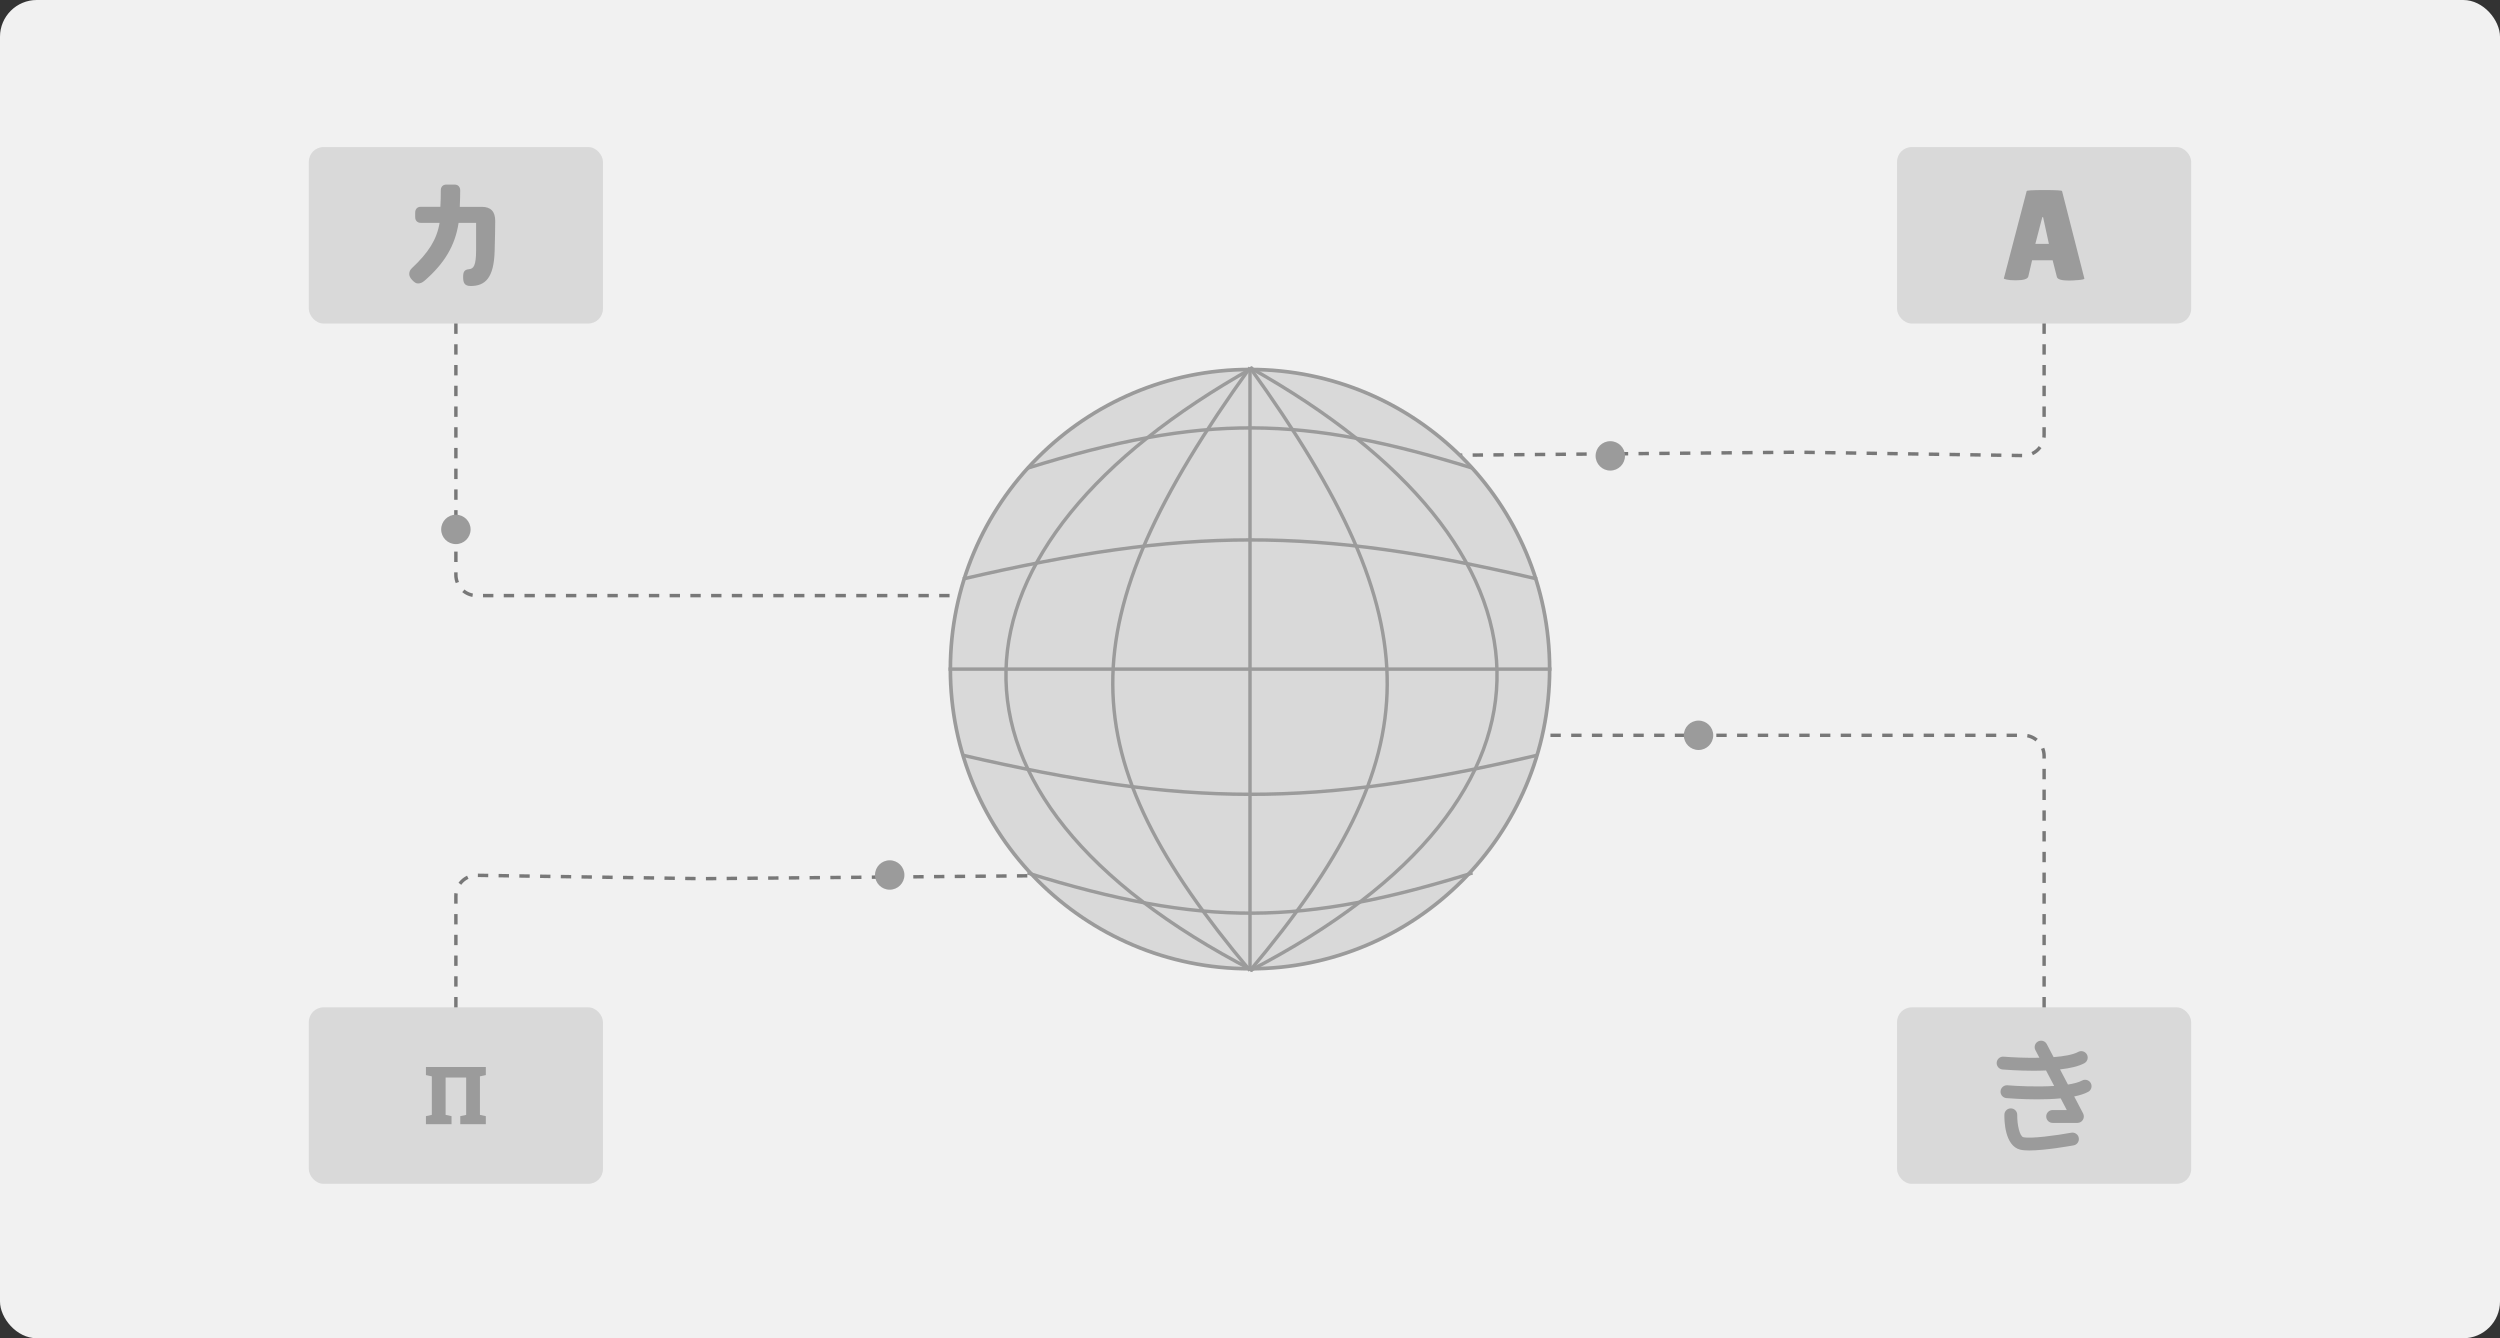 <svg width="340" height="182" viewBox="0 0 340 182" fill="none" xmlns="http://www.w3.org/2000/svg">
<rect x="0" y="0" width="340" height="182" fill="#333333" stroke="none"/>
<rect width="340" height="182" rx="5" fill="#F1F1F1"/>
<rect x="42" y="137" width="40" height="24" rx="2" fill="#D9D9D9"/>
<rect x="42" y="20" width="40" height="24" rx="2" fill="#D9D9D9"/>
<rect x="258" y="137" width="40" height="24" rx="2" fill="#D9D9D9"/>
<rect x="258" y="20" width="40" height="24" rx="2" fill="#D9D9D9"/>
<path d="M62 44V78.186C62 79.74 63.26 81 64.814 81H131" stroke="black" stroke-opacity="0.5" stroke-width="0.469" stroke-dasharray="1.41 1.41"/>
<circle cx="2" cy="2" r="2" transform="matrix(1 0 0 -1 60 74)" fill="#9B9B9B"/>
<path d="M62 137V121.857C62 120.286 63.286 119.019 64.856 119.043L95.5 119.5L149.21 119.025C150.755 119.011 152 117.755 152 116.21V100" stroke="black" stroke-opacity="0.5" stroke-width="0.469" stroke-dasharray="1.41 1.41"/>
<path d="M278 44V59.143C278 60.714 276.714 61.981 275.143 61.957L244.5 61.5L190.79 61.975C189.245 61.989 188 63.245 188 64.79V81" stroke="black" stroke-opacity="0.5" stroke-width="0.469" stroke-dasharray="1.41 1.41"/>
<path d="M278 137V102.815C278 101.26 276.74 100 275.185 100H209" stroke="black" stroke-opacity="0.5" stroke-width="0.469" stroke-dasharray="1.41 1.41"/>
<circle cx="121" cy="119" r="2" fill="#9B9B9B"/>
<circle cx="219" cy="62" r="2" transform="rotate(180 219 62)" fill="#9B9B9B"/>
<circle cx="2" cy="2" r="2" transform="matrix(-1 0 0 1 233 98)" fill="#9B9B9B"/>
<circle cx="170" cy="91" r="40.75" fill="#D9D9D9" stroke="#9B9B9B" stroke-width="0.5"/>
<path d="M170 50V132" stroke="#9B9B9B" stroke-width="0.469"/>
<path d="M129 91L211 91" stroke="#9B9B9B" stroke-width="0.469"/>
<path d="M139.738 63.667C163.713 56.225 177.209 56.52 200.262 63.667" stroke="#9B9B9B" stroke-width="0.469"/>
<path d="M139.738 118.719C163.713 126.161 177.209 125.866 200.262 118.719" stroke="#9B9B9B" stroke-width="0.469"/>
<path d="M130.953 102.714C161.257 109.746 178.7 109.848 209.048 102.714" stroke="#9B9B9B" stroke-width="0.469"/>
<path d="M130.953 78.741C161.257 71.709 178.7 71.607 209.048 78.741" stroke="#9B9B9B" stroke-width="0.469"/>
<path d="M170 50C195.146 84.914 194.62 102.703 170 132" stroke="#9B9B9B" stroke-width="0.469"/>
<path d="M170 50C213.442 74.352 216.134 108.111 170 132" stroke="#9B9B9B" stroke-width="0.469"/>
<path d="M170.408 50C126.966 74.352 124.274 108.111 170.408 132" stroke="#9B9B9B" stroke-width="0.469"/>
<path d="M170 50C144.854 84.914 145.38 102.703 170 132" stroke="#9B9B9B" stroke-width="0.469"/>
<path d="M60.678 25.106H61.852C62.292 25.106 62.588 25.419 62.588 25.891C62.588 26.675 62.559 27.425 62.529 28.131H65.526C66.76 28.131 67.349 28.775 67.349 30.044C67.349 31.453 67.319 32.035 67.275 34.041C67.188 37.831 65.983 38.897 64 38.897C63.118 38.897 62.986 38.381 62.986 37.66C62.986 36.953 63.162 36.672 63.78 36.61C64.398 36.547 64.75 36.188 64.75 33.978V30.31H62.368C61.899 33.428 60.414 35.856 57.757 38.16C57.405 38.472 57.124 38.55 56.846 38.55C56.567 38.55 56.348 38.394 56.052 38.081C55.788 37.797 55.656 37.531 55.656 37.266C55.656 36.938 55.788 36.685 56.023 36.466C58.255 34.366 59.4 32.61 59.784 30.306H57.2C56.761 30.306 56.465 29.994 56.465 29.522V28.91C56.465 28.441 56.758 28.125 57.2 28.125H59.89C59.934 27.45 59.948 26.716 59.948 25.885C59.942 25.419 60.238 25.106 60.678 25.106Z" fill="#9B9B9B"/>
<path d="M281.387 38.156C280.368 38.156 279.818 37.994 279.737 37.665L279.159 35.4H276.365L275.856 37.578C275.787 37.94 275.225 38.122 274.171 38.122C273.609 38.122 273.193 38.09 272.925 38.025C272.656 37.962 272.521 37.912 272.521 37.875L275.628 25.987C275.628 25.894 276.431 25.847 278.034 25.847C279.637 25.847 280.44 25.894 280.44 25.987L283.478 37.894C283.478 37.975 283.209 38.04 282.668 38.087C282.131 38.131 281.706 38.156 281.387 38.156ZM276.806 33.169H278.65L277.859 29.531H277.753L276.806 33.169Z" fill="#9B9B9B"/>
<path d="M283.995 148.49C283.492 148.763 282.837 148.965 282.092 149.118L283.305 151.433C283.445 151.705 283.435 152.03 283.277 152.293C283.12 152.555 282.835 152.715 282.53 152.715H279.16C278.677 152.715 278.285 152.323 278.285 151.84C278.285 151.355 278.677 150.965 279.16 150.965H281.082L280.252 149.378C279.205 149.478 278.1 149.513 277.072 149.513C275.01 149.513 273.257 149.375 272.872 149.343C272.392 149.303 272.035 148.878 272.075 148.398C272.115 147.915 272.54 147.56 273.02 147.598C274.315 147.708 277.002 147.838 279.367 147.69L278.262 145.583C277.682 145.61 277.102 145.62 276.545 145.62C274.487 145.62 272.732 145.483 272.35 145.45C271.867 145.41 271.51 144.988 271.55 144.505C271.592 144.023 272.015 143.665 272.495 143.705C273.525 143.793 275.432 143.893 277.36 143.855L276.812 142.813C276.59 142.385 276.755 141.855 277.182 141.633C277.61 141.408 278.14 141.573 278.362 142L279.29 143.768C280.687 143.66 281.927 143.445 282.635 143.06C283.06 142.83 283.592 142.988 283.822 143.413C284.052 143.838 283.895 144.368 283.47 144.598C282.672 145.033 281.48 145.293 280.165 145.44L281.242 147.498C282.035 147.375 282.705 147.2 283.16 146.953C283.585 146.723 284.115 146.88 284.345 147.305C284.577 147.73 284.42 148.26 283.995 148.49Z" fill="#9B9B9B"/>
<path d="M282.012 155.771C281.552 155.853 278.145 156.463 275.985 156.463C275.5 156.463 275.077 156.433 274.765 156.358C272.615 155.848 272.582 152.303 272.597 151.596C272.607 151.113 273 150.728 273.49 150.741C273.972 150.751 274.355 151.151 274.345 151.633C274.32 152.936 274.675 154.538 275.17 154.656C276.185 154.898 279.712 154.411 281.697 154.048C282.172 153.961 282.63 154.276 282.715 154.751C282.802 155.226 282.487 155.683 282.012 155.771Z" fill="#9B9B9B"/>
<path d="M57.928 152.887V151.794L58.728 151.622V146.384L57.928 146.212V145.112H66.072V146.212L65.272 146.384V151.625L66.072 151.797V152.89H62.596V151.797L63.397 151.625V146.544H60.603V151.622L61.409 151.794V152.887H57.928Z" fill="#9B9B9B"/>
</svg>
